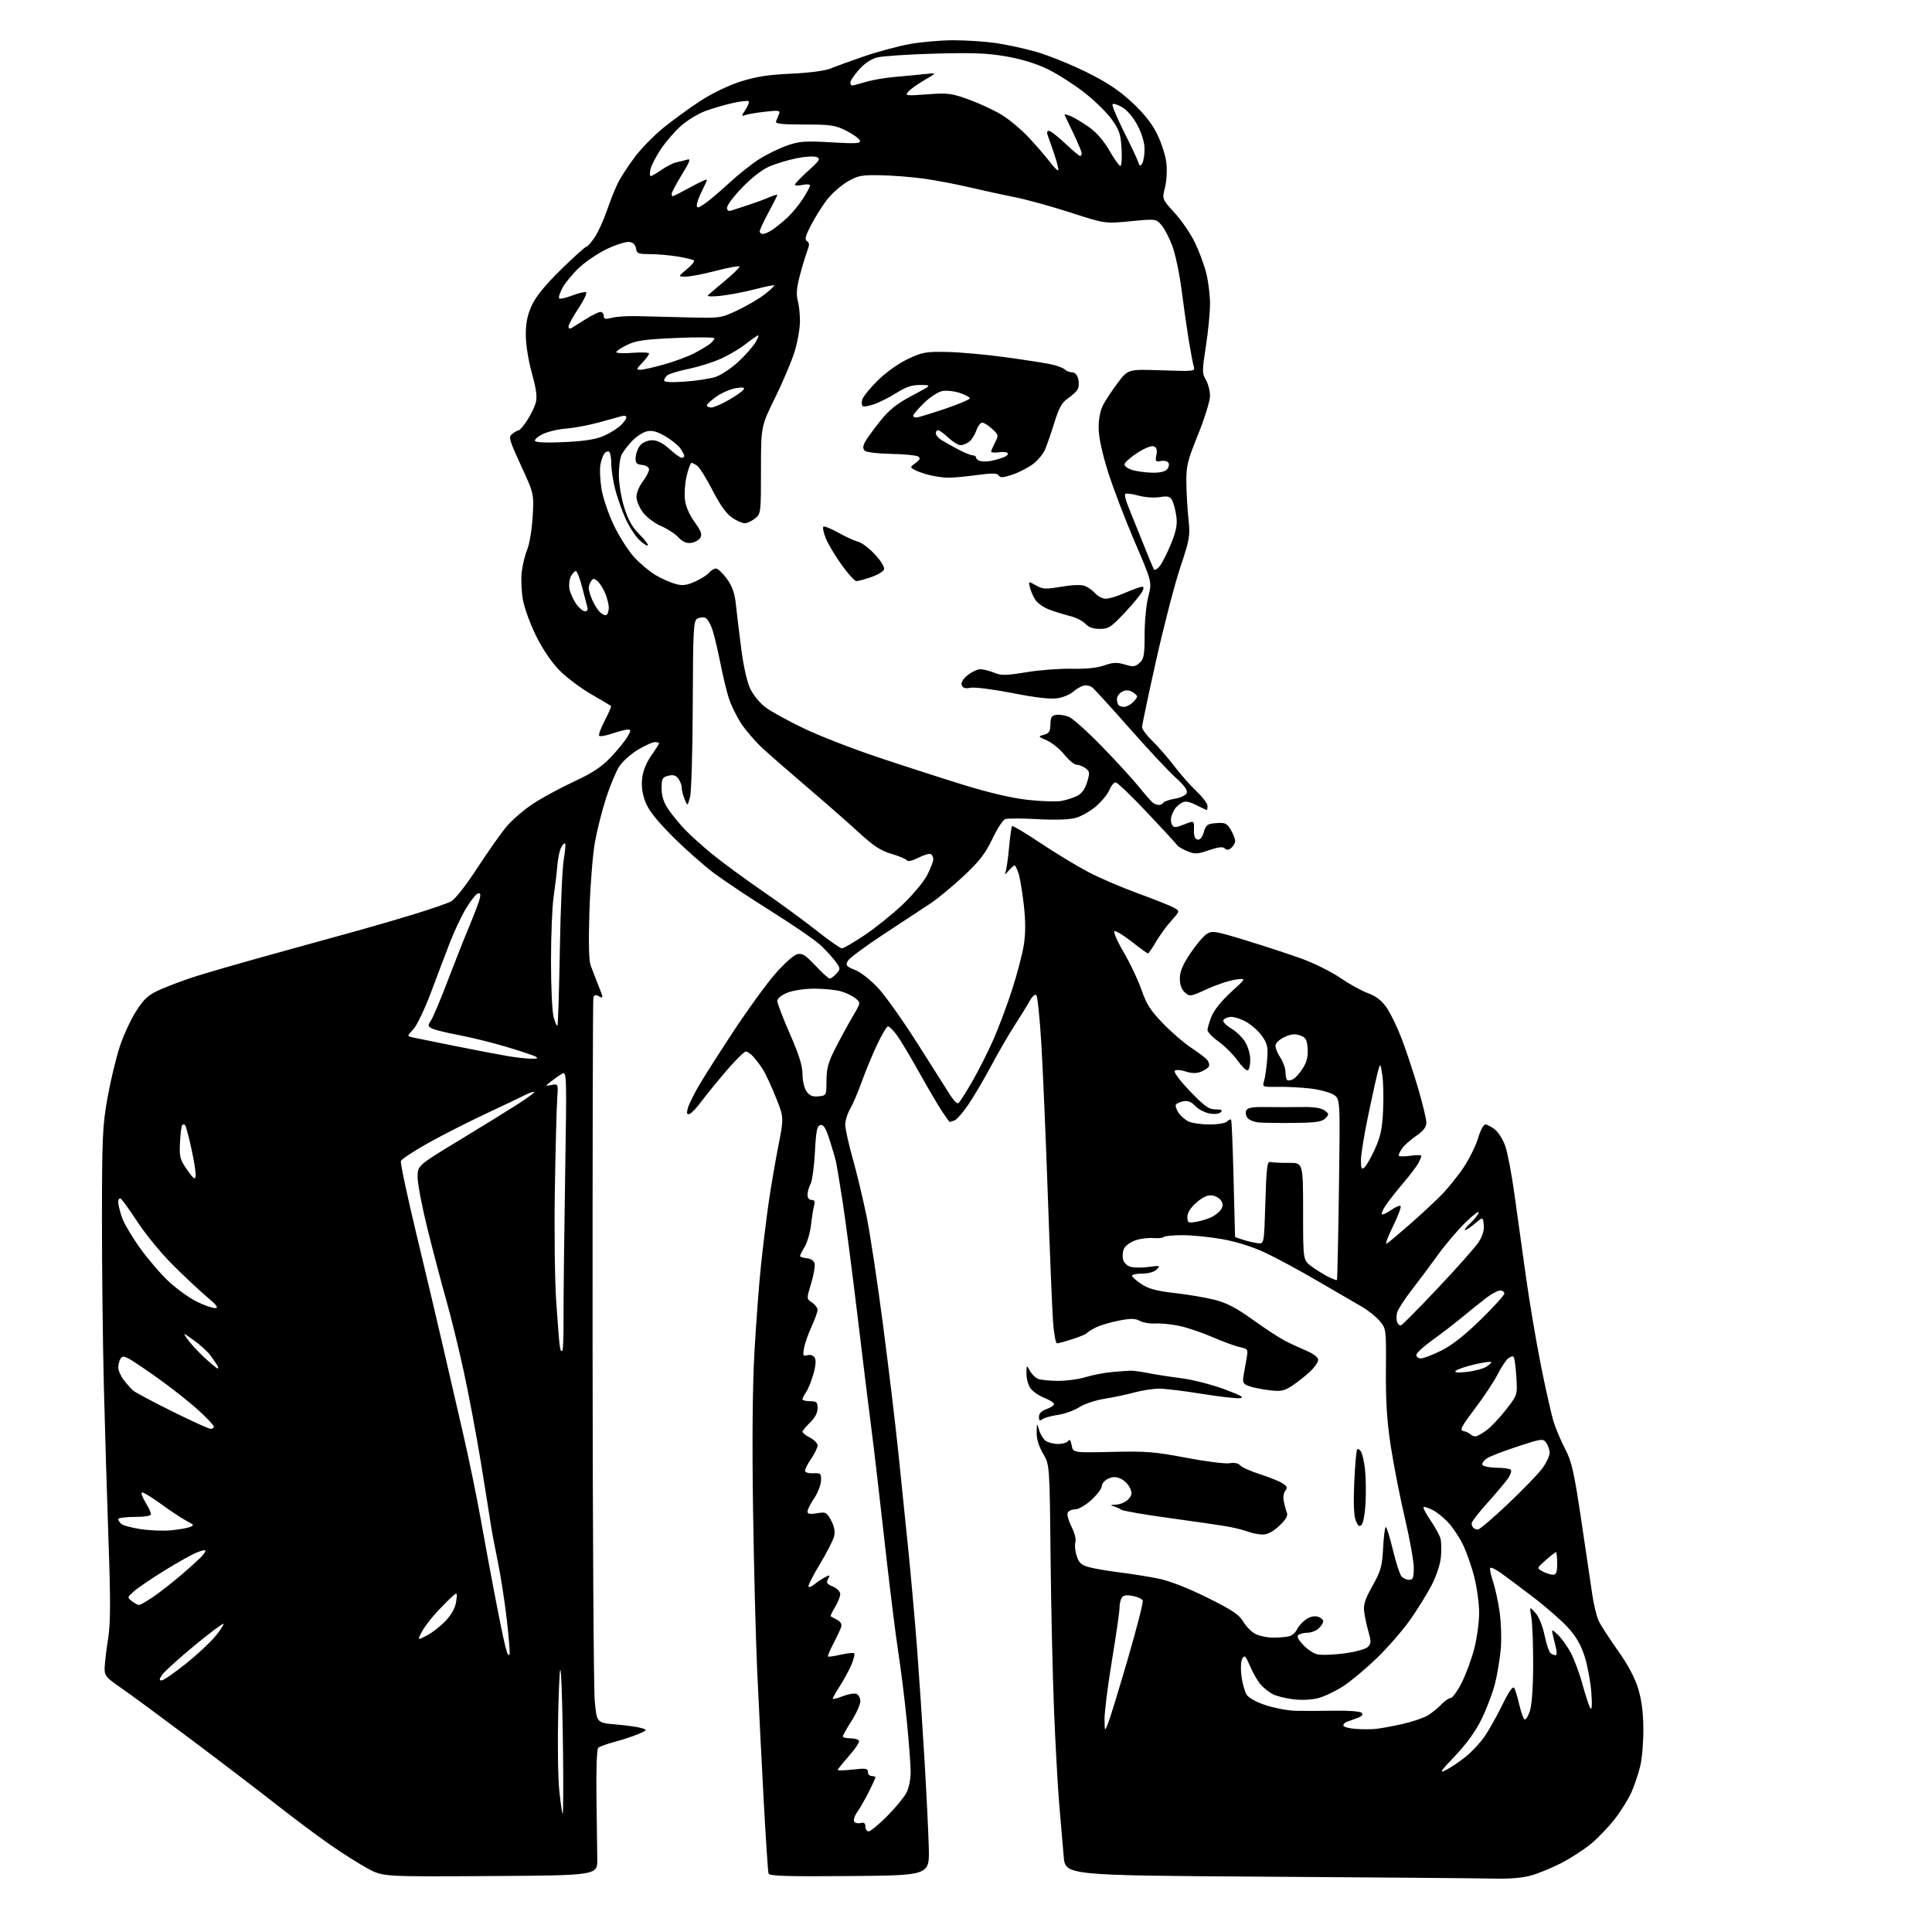 <?xml version="1.0" encoding="UTF-8" standalone="no"?>
<svg 
  version="1.1" 
  xmlns="http://www.w3.org/2000/svg" 
  xmlns:xlink="http://www.w3.org/1999/xlink" 
  xmlns:svg="http://www.w3.org/2000/svg"
  xmlns:rdf="http://www.w3.org/1999/02/22-rdf-syntax-ns#"
  xmlns:cc="http://creativecommons.org/ns#"
  xmlns:dc="http://purl.org/dc/elements/1.1/"
  viewBox="0 0 768 768"
  width="768"
  height="768"
>
<style>svg {background-color: white; }</style>"
<path stroke="none" fill="black" fill-rule="evenodd" d="M593.07,746.76C587.26,746.63 546.73,746.29 503.00,746.01C423.50,745.50 423.50,745.50 422.84,738.00C422.48,733.88 421.69,724.65 421.08,717.50C420.48,710.35 419.53,693.25 418.98,679.50C418.43,665.75 417.81,638.25 417.61,618.38C417.24,582.26 417.24,582.26 414.62,577.79C412.92,574.89 412.03,571.95 412.09,569.41C412.17,565.51 412.17,565.51 413.07,568.50C413.56,570.15 414.73,572.06 415.67,572.75C416.61,573.44 418.84,574.00 420.63,574.00C422.42,574.00 424.24,573.44 424.67,572.75C425.19,571.93 425.64,572.53 426.00,574.50C426.54,577.50 426.54,577.50 442.02,577.15C455.61,576.83 459.21,577.12 471.50,579.48C479.20,580.96 486.93,581.94 488.69,581.66C490.71,581.33 492.29,581.65 493.01,582.51C493.63,583.26 497.14,584.83 500.82,586.01C504.49,587.19 508.54,588.82 509.82,589.64C511.68,590.84 511.90,591.42 510.94,592.57C510.29,593.36 510.00,595.24 510.31,596.75C510.61,598.26 511.17,600.30 511.55,601.27C512.04,602.54 511.19,604.03 508.54,606.52C506.10,608.82 503.89,610.00 501.99,610.00C500.42,610.00 497.86,609.52 496.32,608.93C494.77,608.34 491.35,607.45 488.71,606.95C486.08,606.45 475.55,604.90 465.31,603.51C455.07,602.13 446.20,600.59 445.60,600.10C444.99,599.61 443.60,598.99 442.50,598.72C441.13,598.39 441.47,598.20 443.60,598.12C445.30,598.05 447.50,597.10 448.50,596.00C450.01,594.34 450.12,593.56 449.17,591.48C448.54,590.10 446.90,588.45 445.51,587.82C443.63,586.97 442.37,586.96 440.50,587.82C439.12,588.44 438.00,589.74 438.00,590.71C438.00,591.67 436.14,594.15 433.87,596.23C431.50,598.40 428.73,600.00 427.34,600.00C426.02,600.00 424.69,600.63 424.40,601.40C424.10,602.17 424.81,604.68 425.98,606.96C427.21,609.37 427.84,611.94 427.48,613.07C427.14,614.15 427.37,616.59 428.00,618.50C428.93,621.31 429.86,622.16 433.00,623.00C435.12,623.57 440.60,624.50 445.18,625.07C449.75,625.64 456.65,626.74 460.50,627.52C464.87,628.40 472.13,631.23 479.83,635.04C489.75,639.96 492.55,641.82 494.20,644.61C495.32,646.51 497.51,648.73 499.07,649.54C500.63,650.34 503.84,650.99 506.20,650.99C508.57,650.98 511.42,650.73 512.54,650.42C513.66,650.12 515.01,648.93 515.54,647.77C516.07,646.61 517.62,644.84 519.00,643.84C520.56,642.71 522.35,642.25 523.75,642.63C524.99,642.96 526.00,643.79 526.00,644.46C526.00,645.14 525.18,646.43 524.17,647.35C523.17,648.26 521.25,649.01 519.92,649.02C518.59,649.02 516.95,649.38 516.27,649.81C515.37,650.38 515.83,651.46 517.92,653.75C519.51,655.49 522.06,657.23 523.58,657.61C525.11,657.99 529.93,657.84 534.29,657.26C538.82,656.66 542.87,655.56 543.75,654.68C545.06,653.37 545.10,652.52 544.03,648.82C543.35,646.45 542.57,642.85 542.30,640.84C541.90,637.90 542.56,635.82 545.59,630.40C548.93,624.43 549.43,622.65 549.81,615.32C550.05,610.74 550.53,607.01 550.88,607.01C551.22,607.02 552.49,611.11 553.70,616.10C554.90,621.08 556.42,625.80 557.07,626.58C557.72,627.36 559.09,628.00 560.12,628.00C561.70,628.00 562.00,627.23 562.00,623.25C561.99,620.64 560.41,611.75 558.47,603.50C556.53,595.25 554.01,582.42 552.87,575.00C551.33,564.99 550.83,557.20 550.92,544.85C551.04,528.26 551.03,528.19 548.41,525.08C546.97,523.36 543.70,520.77 541.14,519.31C538.59,517.85 530.65,513.24 523.50,509.06C516.35,504.87 506.90,499.79 502.50,497.76C497.59,495.50 491.07,493.48 485.62,492.54C480.73,491.69 473.72,491.00 470.04,491.00C466.35,491.00 463.01,491.32 462.61,491.72C462.22,492.12 460.34,492.31 458.44,492.14C456.55,491.98 453.42,492.37 451.49,493.00C449.56,493.64 447.50,495.07 446.91,496.17C446.31,497.28 446.10,499.26 446.43,500.58C446.80,502.04 448.02,503.22 449.59,503.61C450.99,503.96 454.24,503.97 456.80,503.61C461.12,503.02 461.34,503.09 459.80,504.62C458.81,505.62 456.53,506.27 454.08,506.27C451.84,506.27 450.00,506.65 450.00,507.12C450.00,507.59 451.69,509.09 453.75,510.45C456.59,512.33 459.78,513.19 466.90,513.99C472.07,514.58 479.21,515.78 482.76,516.67C487.60,517.89 491.41,519.87 498.01,524.61C502.85,528.09 508.54,531.82 510.65,532.91C512.77,534.01 516.64,535.80 519.25,536.91C522.16,538.15 524.00,539.56 524.00,540.56C524.00,541.46 522.54,543.57 520.75,545.24C518.96,546.92 515.81,549.41 513.74,550.78C510.47,552.95 509.29,553.19 504.55,552.64C501.57,552.28 497.92,551.54 496.45,550.98C494.07,550.08 493.85,549.59 494.39,546.48C494.73,544.57 495.27,541.47 495.60,539.60C496.16,536.39 496.01,536.16 492.85,535.50C491.01,535.11 486.11,533.31 481.96,531.51C477.82,529.71 471.85,527.69 468.69,527.04C465.54,526.39 461.28,525.97 459.23,526.11C457.18,526.25 454.43,525.79 453.12,525.08C451.22,524.05 449.52,524.03 444.63,524.99C441.27,525.65 437.17,526.89 435.51,527.74C433.86,528.58 432.27,529.59 432.00,529.97C431.73,530.34 429.17,531.41 426.31,532.33C423.46,533.25 420.69,534.00 420.17,534.00C419.64,534.00 418.93,530.06 418.59,525.25C418.25,520.44 417.31,497.60 416.50,474.50C415.69,451.40 414.53,424.40 413.92,414.50C413.32,404.60 412.43,396.09 411.95,395.59C411.45,395.07 410.34,396.04 409.29,397.93C408.31,399.71 405.61,404.08 403.30,407.65C400.99,411.22 396.80,418.45 393.98,423.73C391.16,429.01 387.10,435.90 384.97,439.04C382.84,442.18 380.36,445.03 379.47,445.37C378.57,445.72 377.71,446.00 377.55,446.00C377.39,446.00 376.00,444.09 374.45,441.75C372.90,439.41 368.75,432.32 365.22,426.00C361.69,419.68 357.70,413.04 356.35,411.25C355.00,409.46 353.49,408.00 352.99,408.00C352.50,408.00 350.55,411.26 348.67,415.25C346.78,419.24 344.04,425.88 342.56,430.00C341.09,434.12 339.01,438.99 337.94,440.81C336.87,442.63 336.00,445.43 336.00,447.05C336.00,448.66 337.33,454.72 338.96,460.51C340.58,466.30 343.05,476.54 344.43,483.27C345.82,490.00 348.77,509.45 350.99,526.50C353.22,543.55 355.95,566.27 357.06,577.00C358.18,587.73 359.98,605.27 361.06,616.00C362.14,626.73 363.68,644.05 364.49,654.50C365.29,664.95 366.62,684.75 367.44,698.50C368.26,712.25 369.06,728.45 369.21,734.50C369.50,745.50 369.50,745.50 337.72,745.76C312.82,745.97 305.85,745.75 305.51,744.76C305.27,744.07 304.38,730.67 303.54,715.00C302.70,699.33 301.55,676.38 300.99,664.00C300.42,651.62 299.69,622.83 299.35,600.00C298.95,573.01 299.14,551.16 299.90,537.50C300.55,525.95 301.72,510.43 302.50,503.00C303.29,495.57 304.63,484.55 305.49,478.50C306.35,472.45 308.09,462.26 309.34,455.86C311.63,444.22 311.63,444.22 308.42,436.23C306.65,431.83 304.40,426.94 303.41,425.37C302.43,423.79 300.74,421.49 299.64,420.25C298.55,419.01 297.12,418.00 296.47,418.00C295.83,418.00 292.31,421.49 288.66,425.75C285.01,430.01 280.56,435.49 278.76,437.92C276.97,440.35 274.87,442.55 274.11,442.80C273.06,443.15 272.88,442.62 273.37,440.67C273.73,439.24 275.67,435.24 277.68,431.79C279.69,428.33 285.93,418.52 291.54,410.00C297.15,401.48 304.59,391.22 308.07,387.22C311.56,383.21 315.51,379.66 316.86,379.32C318.88,378.81 320.14,379.59 324.14,383.85C326.80,386.68 329.36,389.00 329.83,389.00C330.30,389.00 331.48,388.12 332.45,387.05C334.14,385.19 334.13,384.99 332.19,382.30C331.08,380.76 328.44,377.86 326.33,375.86C324.23,373.86 315.53,367.86 307.01,362.52C298.49,357.18 288.14,350.30 284.01,347.23C279.88,344.16 272.42,337.56 267.42,332.56C260.96,326.09 257.83,322.11 256.54,318.75C255.32,315.55 254.91,312.53 255.26,309.39C255.59,306.46 256.92,303.15 258.89,300.35C260.60,297.93 262.00,295.73 262.00,295.47C262.00,295.21 261.23,295.00 260.30,295.00C259.36,295.00 256.32,296.38 253.54,298.06C250.76,299.75 247.45,302.70 246.19,304.63C244.93,306.55 242.59,312.13 240.99,317.03C239.39,321.93 237.37,329.89 236.50,334.72C235.63,339.55 234.65,351.87 234.31,362.10C233.92,373.99 234.08,381.76 234.74,383.60C235.31,385.20 236.73,388.88 237.89,391.78C239.90,396.81 239.91,397.02 238.11,396.06C236.62,395.26 236.14,395.41 235.86,396.77C235.66,397.72 235.53,459.02 235.56,533.00C235.59,606.98 235.98,671.40 236.42,676.18C237.22,684.85 237.22,684.85 244.86,685.50C249.06,685.86 253.62,686.50 255.00,686.93C257.45,687.70 257.42,687.75 253.62,689.36C251.49,690.26 247.26,691.65 244.23,692.44C241.20,693.24 238.29,694.31 237.78,694.82C237.24,695.36 236.95,703.66 237.10,714.13C237.24,724.23 237.39,735.42 237.43,739.00C237.50,745.50 237.50,745.50 194.91,745.76C152.32,746.02 152.32,746.02 146.41,742.89C143.16,741.16 136.39,736.90 131.37,733.41C126.34,729.92 116.67,722.69 109.87,717.35C103.07,712.01 87.83,700.38 76.00,691.50C64.17,682.63 51.58,673.35 48.00,670.88C42.05,666.78 41.51,666.11 41.60,662.95C41.65,661.05 42.26,655.90 42.96,651.50C43.95,645.20 43.99,636.90 43.13,612.50C42.53,595.45 41.69,567.55 41.27,550.50C40.85,533.45 40.51,503.52 40.53,484.00C40.56,451.94 40.77,447.32 42.75,436.31C43.95,429.61 46.15,420.45 47.63,415.96C49.12,411.47 52.07,405.11 54.19,401.83C57.41,396.85 58.97,395.46 63.72,393.36C66.84,391.98 72.79,389.74 76.95,388.38C81.10,387.02 95.07,382.98 108.00,379.40C120.93,375.82 136.45,371.52 142.50,369.86C148.55,368.19 158.68,365.24 165.00,363.29C171.32,361.35 177.73,359.13 179.23,358.37C180.86,357.53 185.02,352.27 189.60,345.24C193.81,338.78 199.10,331.28 201.36,328.57C203.63,325.87 208.48,321.71 212.15,319.33C215.82,316.96 223.12,313.02 228.36,310.59C235.43,307.31 239.13,304.87 242.71,301.10C245.37,298.32 248.35,294.68 249.33,293.02C250.86,290.43 250.90,290.00 249.59,290.00C248.75,290.00 245.99,290.71 243.44,291.57C240.89,292.44 238.53,292.86 238.18,292.51C237.83,292.17 238.84,289.42 240.41,286.41C241.99,283.40 243.10,280.80 242.89,280.62C242.67,280.44 239.12,278.34 235.00,275.96C230.88,273.57 225.24,269.35 222.48,266.56C219.38,263.45 215.82,258.23 213.21,253.00C210.87,248.32 208.47,241.80 207.88,238.50C207.28,235.20 207.06,230.20 207.39,227.39C207.72,224.58 208.70,220.56 209.58,218.45C210.46,216.35 211.43,210.50 211.73,205.46C212.28,196.30 212.28,196.30 207.10,185.04C202.25,174.45 202.04,173.69 203.72,172.42C204.70,171.67 205.83,171.05 206.24,171.03C206.64,171.01 208.11,169.28 209.51,167.17C210.90,165.06 212.45,161.93 212.94,160.21C213.61,157.86 213.24,154.92 211.42,148.30C210.00,143.14 209.00,136.83 209.01,133.01C209.02,128.23 209.67,125.11 211.44,121.29C213.08,117.78 216.88,113.15 223.12,107.04C228.21,102.07 232.73,98.00 233.17,98.00C233.61,98.00 235.09,96.30 236.47,94.23C237.84,92.15 240.04,87.31 241.34,83.46C242.65,79.61 244.64,74.66 245.77,72.46C246.89,70.25 249.88,65.70 252.41,62.34C254.93,58.98 260.08,53.73 263.85,50.69C267.62,47.64 274.20,42.87 278.47,40.08C283.05,37.10 289.58,33.95 294.37,32.42C300.48,30.47 305.47,29.70 314.50,29.29C321.51,28.97 327.96,28.14 330.00,27.29C331.93,26.49 338.00,24.29 343.50,22.39C349.00,20.50 357.27,18.29 361.88,17.47C366.49,16.66 374.22,16.00 379.06,16.00C383.90,16.00 391.32,16.48 395.57,17.07C399.81,17.66 407.15,19.25 411.89,20.60C416.62,21.95 425.53,25.54 431.67,28.57C439.95,32.65 444.67,35.77 449.89,40.60C454.78,45.13 457.87,49.03 459.99,53.32C461.67,56.73 463.31,61.85 463.65,64.70C463.99,67.59 463.75,71.95 463.10,74.52C461.93,79.15 461.93,79.15 466.92,84.60C469.66,87.60 473.26,92.85 474.93,96.28C476.59,99.70 478.64,105.18 479.48,108.46C480.32,111.74 481.00,117.28 481.00,120.77C481.00,124.27 480.26,131.88 479.36,137.68C477.83,147.48 477.83,148.44 479.36,151.03C480.26,152.56 481.00,155.42 481.00,157.40C481.00,159.37 478.86,166.28 476.25,172.74C471.97,183.33 471.51,185.25 471.60,192.00C471.65,196.12 472.04,202.65 472.45,206.50C473.14,213.03 472.93,214.31 469.19,225.50C466.98,232.10 462.66,248.75 459.58,262.50C456.50,276.25 453.99,288.20 453.99,289.05C454.00,289.90 455.84,292.37 458.10,294.55C460.35,296.72 464.25,301.20 466.76,304.50C469.27,307.80 473.28,312.34 475.66,314.59C478.05,316.84 480.00,319.43 480.00,320.34C480.00,321.25 479.87,322.00 479.71,322.00C479.55,322.00 477.69,321.12 475.57,320.04C472.93,318.69 471.20,318.36 470.03,318.98C469.10,319.48 467.87,320.48 467.29,321.20C466.72,321.91 465.97,323.40 465.65,324.50C465.32,325.60 465.44,327.13 465.92,327.90C466.67,329.09 467.40,329.06 470.76,327.71C474.72,326.13 474.72,326.13 474.61,329.78C474.53,332.32 474.97,333.53 476.03,333.75C477.03,333.95 477.91,332.92 478.53,330.78C479.39,327.86 479.94,327.47 483.51,327.20C487.03,326.94 487.73,327.27 489.26,329.86C490.22,331.48 491.00,333.47 491.00,334.28C491.00,335.09 490.31,336.33 489.46,337.04C488.37,337.94 487.60,338.00 486.85,337.25C486.09,336.49 484.26,336.71 480.57,337.98C475.92,339.57 474.99,339.61 471.96,338.34C470.09,337.56 468.33,336.53 468.03,336.06C467.74,335.58 462.37,329.75 456.10,323.10C449.82,316.44 444.14,311.00 443.47,311.00C442.79,311.00 441.68,312.37 440.98,314.04C440.29,315.71 437.90,318.64 435.67,320.55C433.43,322.47 429.78,324.53 427.55,325.14C425.00,325.84 419.37,326.02 412.33,325.62C406.19,325.28 400.43,325.28 399.54,325.62C398.64,325.97 396.36,329.52 394.46,333.51C391.75,339.23 389.34,342.35 383.16,348.14C378.85,352.19 372.88,357.12 369.91,359.11C366.93,361.09 358.55,366.61 351.28,371.37C344.01,376.12 337.58,380.91 337.00,382.00C336.06,383.76 336.41,384.18 339.96,385.60C342.26,386.52 346.22,389.65 349.24,392.94C352.13,396.10 359.18,406.06 364.90,415.09C370.62,424.11 376.38,433.20 377.69,435.29C379.00,437.37 380.47,438.83 380.95,438.53C381.44,438.23 383.89,434.41 386.41,430.04C388.93,425.68 392.74,418.14 394.87,413.30C397.00,408.46 400.35,399.51 402.33,393.40C404.30,387.30 406.39,379.33 406.97,375.69C407.71,371.08 407.71,366.25 406.99,359.78C406.42,354.68 405.48,349.04 404.90,347.25C404.32,345.46 403.61,344.00 403.33,344.00C403.05,344.00 401.93,345.01 400.83,346.25C399.74,347.49 399.18,347.87 399.58,347.10C399.98,346.32 400.65,341.90 401.08,337.26C401.50,332.62 402.05,328.61 402.31,328.36C402.56,328.11 407.66,331.16 413.63,335.14C419.61,339.12 428.10,344.28 432.50,346.59C436.90,348.91 445.65,352.68 451.93,354.97C458.22,357.26 464.66,359.81 466.25,360.63C469.13,362.12 469.13,362.12 465.68,365.93C463.78,368.03 461.01,371.83 459.52,374.38C458.03,376.92 456.59,379.00 456.32,379.00C456.05,379.00 453.19,376.93 449.97,374.40C446.75,371.87 443.63,369.96 443.05,370.15C442.46,370.35 444.08,374.10 446.67,378.50C449.25,382.90 452.44,389.65 453.77,393.50C455.71,399.15 457.36,401.72 462.34,406.86C465.73,410.36 470.77,414.71 473.54,416.51C476.32,418.32 479.17,420.50 479.88,421.35C480.59,422.21 480.86,423.41 480.49,424.02C480.11,424.63 478.66,425.56 477.26,426.09C475.54,426.74 473.59,426.69 471.26,425.92C469.33,425.28 467.44,425.16 466.95,425.65C466.47,426.13 469.13,429.69 473.04,433.76C478.83,439.80 480.52,441.00 483.19,441.00C485.57,441.00 486.11,441.29 485.27,442.13C484.60,442.80 482.78,442.99 480.73,442.61C478.86,442.26 476.33,440.92 475.12,439.63C473.59,438.00 472.17,437.44 470.45,437.77C469.09,438.03 467.73,438.62 467.44,439.09C467.15,439.56 467.62,441.01 468.47,442.32C469.33,443.62 471.17,445.21 472.56,445.85C473.95,446.48 477.68,447.00 480.85,447.00C484.01,447.00 487.13,446.47 487.78,445.82C488.43,445.17 489.15,444.83 489.38,445.07C489.61,445.30 490.05,455.85 490.36,468.50C490.67,481.15 490.94,491.58 490.96,491.67C490.98,491.77 492.46,492.30 494.25,492.87C496.04,493.43 498.62,494.02 500.00,494.19C502.50,494.50 502.50,494.50 503.00,478.00C503.43,463.97 503.72,461.56 505.00,461.91C505.82,462.13 509.09,462.29 512.25,462.26C518.00,462.19 518.00,462.19 518.00,481.55C518.00,500.90 518.00,500.90 521.25,503.33C523.04,504.67 526.00,506.53 527.84,507.46C529.68,508.39 531.31,509.00 531.46,508.82C531.62,508.65 531.97,492.39 532.25,472.69C532.75,436.88 532.75,436.88 530.18,435.20C528.76,434.27 524.66,433.16 521.05,432.72C517.45,432.29 511.63,431.98 508.11,432.04C501.87,432.14 501.75,432.09 502.46,429.82C502.87,428.55 503.42,424.80 503.69,421.50C504.11,416.36 503.84,415.00 501.81,412.02C500.51,410.10 497.65,407.51 495.47,406.26C493.29,405.01 490.41,404.10 489.08,404.24C487.74,404.38 486.49,405.01 486.28,405.63C486.08,406.25 487.51,407.69 489.45,408.84C491.39,409.98 493.88,412.40 494.99,414.21C496.09,416.02 496.99,419.16 497.00,421.19C497.00,423.22 496.58,425.14 496.07,425.46C495.56,425.77 493.72,424.04 491.97,421.61C490.23,419.18 486.82,415.77 484.40,414.04C481.98,412.30 480.00,410.24 480.00,409.46C480.00,408.68 480.73,406.22 481.62,403.99C482.59,401.57 485.69,397.71 489.37,394.37C495.50,388.80 495.50,388.80 491.00,389.44C488.52,389.80 483.46,391.49 479.74,393.20C473.20,396.20 472.93,396.24 470.99,394.50C469.68,393.31 469.00,391.42 469.00,388.96C469.00,386.25 470.13,383.53 473.12,379.06C475.39,375.67 478.31,372.19 479.62,371.33C481.85,369.87 482.87,370.03 495.30,373.83C502.62,376.06 512.59,379.34 517.46,381.10C522.33,382.86 529.21,386.28 532.74,388.70C536.27,391.12 541.24,393.87 543.79,394.81C547.02,396.01 549.26,397.74 551.18,400.52C552.70,402.71 555.33,408.10 557.03,412.50C558.74,416.90 561.68,425.72 563.57,432.09C565.45,438.46 567.00,444.82 567.00,446.20C567.00,448.03 565.87,449.51 562.93,451.55C560.68,453.11 558.21,455.29 557.43,456.41C556.64,457.53 556.00,458.82 556.00,459.28C556.00,459.75 558.02,459.82 560.50,459.45C562.98,459.08 565.00,459.08 565.00,459.45C565.00,459.83 564.48,461.11 563.85,462.32C563.22,463.52 560.61,466.98 558.04,470.00C555.47,473.02 552.34,476.99 551.08,478.81C549.81,480.63 549.03,482.36 549.33,482.67C549.64,482.97 551.29,482.22 553.00,481.00C554.71,479.78 556.41,479.07 556.76,479.43C557.11,479.78 555.72,483.46 553.67,487.61C551.62,491.76 550.52,494.81 551.22,494.39C551.92,493.96 555.87,490.67 559.99,487.06C564.12,483.45 569.75,478.25 572.51,475.50C575.27,472.75 579.44,467.63 581.77,464.12C584.11,460.61 586.72,455.33 587.58,452.37C588.44,449.42 589.72,447.00 590.44,447.00C591.15,447.00 592.87,447.90 594.27,449.00C595.67,450.10 597.53,453.12 598.42,455.72C599.31,458.32 600.91,466.76 601.98,474.47C603.05,482.19 605.08,496.80 606.50,506.95C607.91,517.10 610.65,533.30 612.57,542.95C614.50,552.60 616.80,562.75 617.69,565.50C618.58,568.25 620.63,573.05 622.26,576.17C624.77,580.97 625.73,585.24 628.56,604.17C630.40,616.45 632.37,629.76 632.94,633.75C633.51,637.74 634.65,642.46 635.48,644.25C636.30,646.04 639.69,651.29 643.00,655.93C646.86,661.32 649.78,666.73 651.10,670.93C652.53,675.49 653.19,680.41 653.26,687.00C653.31,692.23 652.76,698.98 652.03,702.00C651.31,705.02 649.72,709.75 648.50,712.50C647.27,715.25 644.27,720.06 641.82,723.19C639.37,726.32 635.16,730.70 632.46,732.93C629.76,735.16 624.61,738.52 621.03,740.40C617.44,742.27 612.06,744.53 609.07,745.40C605.28,746.52 600.43,746.93 593.07,746.76zM345.31,728.00C346.03,728.00 349.29,725.31 352.56,722.03C355.83,718.74 359.29,714.59 360.25,712.79C361.26,710.91 362.00,707.38 362.00,704.44C362.00,701.64 361.30,692.41 360.46,683.93C359.61,675.44 358.04,662.88 356.97,656.00C355.91,649.12 353.48,629.46 351.58,612.30C349.67,595.14 347.39,575.56 346.50,568.80C345.61,562.03 343.13,541.87 340.99,524.00C338.85,506.12 336.15,485.42 335.00,478.00C333.85,470.57 332.66,463.38 332.37,462.00C332.07,460.62 330.92,456.66 329.81,453.20C328.30,448.47 327.39,446.97 326.15,447.21C324.79,447.47 324.40,449.33 323.94,458.01C323.64,463.78 322.85,469.48 322.19,470.68C321.54,471.89 321.00,473.80 321.00,474.93C321.00,476.17 321.65,477.00 322.62,477.00C323.81,477.00 324.07,477.59 323.62,479.25C323.28,480.49 322.72,483.98 322.38,487.00C322.03,490.02 320.90,493.90 319.87,495.62C318.84,497.33 318.00,498.99 318.00,499.30C318.00,499.61 319.23,500.01 320.74,500.18C322.50,500.39 323.61,501.19 323.85,502.42C324.05,503.48 323.40,507.04 322.40,510.33C320.59,516.31 320.59,516.31 322.79,517.78C324.01,518.58 325.00,519.89 325.00,520.68C325.00,521.48 323.93,524.46 322.62,527.31C321.30,530.17 319.95,534.01 319.62,535.87C319.07,538.87 319.22,539.18 321.00,538.71C322.22,538.39 323.35,538.81 323.89,539.78C324.46,540.78 324.23,543.23 323.28,546.42C322.46,549.20 321.16,552.37 320.39,553.46C319.63,554.55 319.00,555.79 319.00,556.22C319.00,556.65 320.35,557.00 322.00,557.00C324.62,557.00 325.00,557.35 325.00,559.81C325.00,561.63 323.94,563.64 322.00,565.50C320.35,567.08 319.00,568.73 319.00,569.16C319.00,569.59 320.35,570.65 322.00,571.50C323.65,572.35 325.00,573.74 325.00,574.58C325.00,575.42 323.88,577.76 322.50,579.79C321.12,581.81 320.00,583.99 320.00,584.63C320.00,585.31 321.36,585.73 323.25,585.65C326.28,585.51 326.49,585.71 326.37,588.63C326.29,590.36 325.05,593.50 323.62,595.62C322.18,597.73 321.00,600.07 321.00,600.82C321.00,601.83 321.95,602.02 324.75,601.54C328.26,600.95 328.62,601.13 330.37,604.39C331.64,606.75 332.03,608.79 331.58,610.69C331.21,612.23 328.64,617.25 325.87,621.83C323.09,626.41 321.09,630.42 321.41,630.74C321.73,631.06 322.78,630.63 323.74,629.79C324.71,628.95 326.56,627.71 327.85,627.04C329.98,625.94 330.10,625.99 329.18,627.64C328.34,629.14 328.67,629.66 331.08,630.68C332.77,631.39 334.00,632.66 334.00,633.70C333.99,634.69 333.07,637.01 331.94,638.86C330.81,640.71 330.03,642.34 330.20,642.48C330.36,642.62 331.50,643.25 332.71,643.88C334.17,644.64 334.73,645.62 334.37,646.77C334.06,647.72 332.68,650.67 331.30,653.32C329.93,655.97 328.96,658.29 329.15,658.49C329.35,658.68 331.64,658.35 334.25,657.75C336.86,657.15 339.25,656.92 339.56,657.22C339.87,657.53 339.39,659.51 338.51,661.63C337.63,663.74 335.58,667.55 333.95,670.08C332.33,672.61 331.00,674.94 331.00,675.26C331.00,675.58 332.77,675.14 334.94,674.29C337.11,673.44 339.59,673.01 340.44,673.34C341.30,673.67 342.00,674.98 342.00,676.26C342.00,677.55 340.44,681.05 338.53,684.05C336.61,687.05 335.04,689.84 335.03,690.25C335.01,690.66 336.32,691.00 337.94,691.00C339.56,691.00 341.14,691.42 341.46,691.94C341.78,692.46 340.01,695.17 337.52,697.97C335.04,700.78 333.00,703.30 333.00,703.58C333.00,703.87 335.70,703.79 339.00,703.42C344.16,702.84 345.00,702.97 345.00,704.37C345.00,705.27 345.68,706.00 346.50,706.00C347.32,706.00 348.00,706.24 348.00,706.53C348.00,706.83 346.82,709.41 345.37,712.28C343.93,715.15 341.87,718.73 340.81,720.24C339.74,721.75 339.18,723.48 339.55,724.08C339.92,724.68 341.07,724.95 342.11,724.68C343.48,724.32 344.00,724.72 344.00,726.09C344.00,727.14 344.59,728.00 345.31,728.00zM223.68,721.00C223.91,721.00 223.97,710.09 223.82,696.75C223.67,683.41 223.31,669.35 223.00,665.50C222.64,660.89 222.27,666.03 221.91,680.50C221.61,692.60 221.79,706.66 222.32,711.75C222.85,716.84 223.46,721.00 223.68,721.00zM575.00,703.50C576.92,702.51 580.45,700.11 582.83,698.17C585.21,696.22 588.51,692.67 590.15,690.28C591.80,687.89 594.96,682.26 597.17,677.77C599.99,672.07 601.43,670.05 601.97,671.06C602.40,671.85 603.30,674.86 603.97,677.75C604.65,680.64 605.57,683.23 606.02,683.51C606.47,683.79 607.41,682.33 608.12,680.26C608.91,677.92 609.42,671.01 609.45,662.00C609.48,654.02 609.16,645.48 608.75,643.00C608.00,638.50 608.00,638.50 610.33,641.11C611.72,642.67 613.21,646.32 614.00,650.11C614.74,653.63 615.82,656.83 616.42,657.23C617.01,657.64 617.89,657.98 618.36,657.98C618.83,657.99 618.94,656.88 618.61,655.50C618.27,654.12 617.71,651.76 617.36,650.25C616.72,647.50 616.72,647.50 619.23,649.80C620.61,651.07 622.90,654.23 624.31,656.83C625.73,659.43 627.86,665.15 629.05,669.53C630.25,673.91 631.65,678.17 632.18,679.00C632.80,679.99 632.95,677.92 632.59,672.95C632.30,668.80 631.14,662.43 630.02,658.80C628.56,654.07 626.69,650.76 623.43,647.13C620.92,644.35 614.58,638.79 609.32,634.78C604.07,630.78 598.24,626.42 596.36,625.10C594.49,623.78 592.71,622.95 592.41,623.26C592.11,623.56 592.58,625.93 593.45,628.51C594.33,631.10 595.54,636.66 596.13,640.86C596.72,645.06 596.93,651.65 596.58,655.50C596.24,659.35 595.23,665.42 594.36,669.00C593.48,672.58 591.13,678.88 589.13,683.00C586.70,688.04 583.21,692.93 578.50,697.90C572.36,704.39 571.93,705.07 575.00,703.50zM440.67,684.50C441.51,682.30 445.01,670.83 448.45,659.00C451.89,647.17 454.51,636.95 454.26,636.28C454.01,635.60 452.23,634.76 450.29,634.40C447.81,633.93 446.52,634.14 445.91,635.12C445.42,635.88 445.02,637.73 445.02,639.23C445.01,640.73 443.65,650.15 442.00,660.16C440.35,670.18 439.03,680.65 439.07,683.44C439.14,688.50 439.14,688.50 440.67,684.50zM547.00,687.26C548.92,687.05 553.65,686.18 557.50,685.32C561.35,684.45 565.86,682.93 567.52,681.94C569.18,680.94 571.62,678.97 572.94,677.56C574.27,676.15 575.94,675.00 576.66,675.00C577.38,675.00 579.36,672.25 581.05,668.89C582.75,665.53 585.01,659.39 586.07,655.23C587.13,651.08 587.99,644.71 587.98,641.09C587.98,637.47 587.10,631.04 586.03,626.81C584.96,622.58 582.90,616.73 581.44,613.81C579.98,610.89 577.37,607.00 575.64,605.16C573.92,603.33 571.28,601.19 569.80,600.41C568.31,599.64 566.62,599.00 566.03,599.00C565.45,599.00 566.56,601.31 568.50,604.13C570.44,606.96 572.30,610.36 572.64,611.69C572.97,613.02 573.03,616.34 572.77,619.07C572.49,621.94 570.92,626.65 569.03,630.26C567.24,633.69 563.39,639.88 560.48,644.00C557.57,648.12 551.66,654.92 547.35,659.09C543.03,663.27 537.02,668.30 534.00,670.27C530.98,672.24 526.50,674.38 524.06,675.02C521.38,675.72 517.40,675.91 514.06,675.49C511.00,675.11 507.38,674.21 506.00,673.49C504.63,672.78 502.52,671.13 501.32,669.85C500.12,668.56 498.17,665.25 497.00,662.50C495.16,658.20 494.72,657.75 493.84,659.31C493.26,660.37 493.12,663.30 493.51,666.31C493.88,669.17 494.81,672.47 495.56,673.66C496.37,674.94 499.46,676.64 503.21,677.87C506.67,679.00 511.98,679.99 515.00,680.07C518.02,680.15 524.95,680.13 530.38,680.03C536.10,679.93 540.69,680.29 541.29,680.89C542.00,681.60 541.42,682.26 539.41,682.99C537.81,683.58 535.94,684.26 535.25,684.50C534.56,684.74 534.00,685.38 534.00,685.91C534.00,686.45 536.14,687.06 538.75,687.26C541.36,687.46 545.08,687.46 547.00,687.26zM64.20,668.00C64.96,668.00 69.26,665.05 73.76,661.45C78.26,657.85 83.60,652.89 85.61,650.43C87.63,647.96 89.08,645.74 88.82,645.49C88.57,645.24 83.44,649.08 77.43,654.03C71.42,658.99 65.67,664.16 64.67,665.52C63.28,667.40 63.17,668.00 64.20,668.00zM202.53,657.80C202.80,657.54 202.32,651.28 201.47,643.91C200.62,636.53 198.98,626.00 197.83,620.50C196.68,615.00 195.42,608.25 195.02,605.50C194.62,602.75 192.85,591.73 191.10,581.00C189.34,570.27 186.29,554.08 184.31,545.00C182.34,535.92 179.21,523.19 177.36,516.69C175.52,510.20 172.20,497.63 170.00,488.77C167.80,479.90 166.00,470.55 166.00,467.99C166.00,463.33 166.00,463.33 182.25,453.47C191.19,448.05 201.88,441.45 206.00,438.81C210.12,436.16 212.97,434.00 212.33,434.00C211.69,434.00 209.89,434.66 208.33,435.47C206.77,436.28 199.83,439.59 192.90,442.83C185.97,446.07 175.70,451.30 170.08,454.45C164.46,457.61 159.64,460.78 159.36,461.50C159.08,462.22 161.87,475.34 165.55,490.66C169.24,505.97 173.95,525.92 176.04,535.00C178.12,544.08 181.70,559.60 184.00,569.50C186.29,579.40 189.45,594.70 191.03,603.50C192.60,612.30 195.01,625.35 196.38,632.50C197.75,639.65 199.36,647.75 199.96,650.50C200.56,653.25 201.28,656.13 201.55,656.89C201.82,657.66 202.26,658.07 202.53,657.80zM169.70,650.13C171.79,649.05 175.13,646.44 177.12,644.33C179.50,641.82 180.95,639.18 181.32,636.67C181.84,633.22 181.74,632.97 180.27,634.17C179.38,634.90 176.59,637.68 174.07,640.35C171.56,643.01 168.69,646.74 167.70,648.64C165.91,652.09 165.91,652.09 169.70,650.13zM55.26,638.00C55.74,638.00 58.25,636.58 60.82,634.84C63.39,633.10 68.42,629.17 72.00,626.10C75.58,623.04 79.29,619.67 80.26,618.61C81.22,617.55 81.83,616.50 81.61,616.28C81.40,616.06 79.69,616.52 77.83,617.30C75.97,618.08 70.27,621.29 65.17,624.45C60.07,627.60 54.68,631.27 53.20,632.60C50.56,634.95 50.55,635.04 52.44,636.50C53.51,637.33 54.78,638.00 55.26,638.00zM617.25,625.96C618.66,625.99 619.00,625.13 619.00,621.50C619.00,619.02 618.79,617.00 618.53,617.00C618.28,617.00 616.44,618.43 614.46,620.17C610.84,623.35 610.84,623.35 613.17,624.64C614.45,625.35 616.29,625.95 617.25,625.96zM67.91,608.33C70.89,608.04 74.25,607.47 75.39,607.05C77.30,606.34 77.21,606.16 74.18,604.59C72.38,603.66 67.76,600.61 63.93,597.81C60.09,595.01 56.68,592.98 56.36,593.31C56.04,593.63 56.72,595.43 57.89,597.32C59.05,599.20 60.00,601.25 60.00,601.87C60.00,602.59 57.67,603.00 53.50,603.00C49.92,603.00 47.00,603.39 47.00,603.88C47.00,604.36 47.58,605.24 48.30,605.83C49.01,606.43 52.50,607.34 56.05,607.87C59.60,608.40 64.94,608.61 67.91,608.33zM587.52,608.00C588.17,608.00 593.57,603.39 599.52,597.75C605.47,592.11 611.62,585.74 613.17,583.60C614.73,581.45 616.00,578.73 616.00,577.54C616.00,576.35 615.40,574.56 614.66,573.55C613.37,571.79 612.91,571.84 603.41,574.95C597.96,576.73 592.46,578.84 591.19,579.65C589.92,580.46 589.04,581.63 589.25,582.24C589.45,582.85 591.92,583.39 594.73,583.43C597.54,583.47 600.16,583.83 600.55,584.22C600.95,584.61 600.53,586.06 599.63,587.44C598.73,588.82 595.07,593.19 591.50,597.16C587.92,601.12 585.00,604.88 585.00,605.52C585.00,606.15 585.30,606.97 585.67,607.33C586.03,607.70 586.87,608.00 587.52,608.00zM541.28,606.12C540.34,607.06 539.82,606.69 538.93,604.41C538.17,602.48 537.97,597.32 538.34,589.14C538.64,582.34 539.16,576.50 539.50,576.17C539.83,575.83 540.52,576.22 541.01,577.02C541.51,577.82 542.21,580.82 542.57,583.69C542.92,586.55 543.05,592.49 542.85,596.90C542.65,601.34 541.95,605.45 541.28,606.12zM586.51,571.00C587.11,571.00 589.07,569.92 590.86,568.60C592.65,567.28 596.16,563.57 598.67,560.35C603.22,554.50 603.22,554.50 602.76,547.23C602.51,543.24 602.02,539.68 601.67,539.34C601.33,539.00 600.33,539.31 599.45,540.04C598.56,540.78 596.71,543.62 595.32,546.36C593.93,549.11 589.88,555.21 586.32,559.92C580.95,567.03 580.15,568.56 581.67,568.85C582.68,569.04 583.93,569.60 584.45,570.10C584.97,570.59 585.90,571.00 586.51,571.00zM83.74,568.00C84.43,568.00 85.00,567.59 85.00,567.08C85.00,566.58 82.19,563.61 78.75,560.48C75.31,557.35 68.22,551.75 63.00,548.02C57.77,544.30 52.43,540.71 51.12,540.03C49.20,539.03 48.58,539.05 47.89,540.15C47.42,540.89 47.02,542.45 47.02,543.62C47.01,544.78 48.00,547.03 49.23,548.62C50.45,550.20 52.14,552.09 52.98,552.81C53.81,553.53 60.79,557.24 68.49,561.06C76.18,564.88 83.04,568.00 83.74,568.00zM414.25,564.22C413.32,564.98 413.00,564.72 413.00,563.22C413.00,561.87 414.00,560.85 416.00,560.15C417.65,559.57 419.00,558.68 419.00,558.16C419.00,557.64 417.24,556.51 415.09,555.65C412.93,554.79 410.46,553.07 409.59,551.82C408.71,550.57 408.02,547.97 408.04,546.03C408.07,542.52 408.08,542.51 409.43,544.95C410.17,546.30 411.62,547.73 412.64,548.13C413.66,548.53 417.20,548.89 420.50,548.92C423.80,548.95 428.75,548.29 431.50,547.44C434.25,546.60 438.98,545.68 442.00,545.41C445.02,545.13 448.40,544.89 449.50,544.87C450.60,544.85 453.75,545.29 456.50,545.84C459.25,546.39 465.10,547.29 469.50,547.85C473.90,548.40 481.55,550.35 486.50,552.17C493.29,554.68 494.85,555.57 492.87,555.80C491.42,555.97 484.55,555.18 477.60,554.05C470.65,552.92 463.05,552.01 460.73,552.01C458.40,552.02 454.02,552.69 451.00,553.51C447.98,554.33 442.57,555.47 439.00,556.05C435.43,556.62 430.92,558.13 429.00,559.40C427.07,560.66 423.25,562.03 420.50,562.44C417.75,562.85 414.94,563.65 414.25,564.22zM583.08,545.35C586.06,545.03 589.55,544.10 590.84,543.30C592.12,542.50 592.97,541.64 592.73,541.40C592.49,541.15 589.46,541.62 586.00,542.42C582.54,543.23 579.25,544.35 578.68,544.92C577.98,545.62 579.36,545.76 583.08,545.35zM86.54,544.00C86.86,544.00 86.78,543.44 86.37,542.75C85.96,542.06 84.75,540.30 83.68,538.82C82.61,537.35 79.66,534.66 77.14,532.85C72.54,529.55 72.54,529.55 74.70,532.58C75.89,534.26 78.91,537.51 81.41,539.81C83.91,542.12 86.22,544.00 86.54,544.00zM564.84,540.00C565.85,540.00 569.52,538.58 572.98,536.85C577.23,534.73 582.34,530.71 588.64,524.54C593.79,519.50 598.00,514.84 598.00,514.19C598.00,513.53 597.25,513.00 596.34,513.00C595.43,513.00 593.07,514.22 591.09,515.72C589.12,517.21 584.76,520.70 581.42,523.47C578.07,526.23 572.56,530.48 569.17,532.89C565.78,535.31 563.00,537.90 563.00,538.64C563.00,539.39 563.83,540.00 564.84,540.00zM223.54,537.00C223.84,537.00 224.06,531.04 224.02,523.75C223.98,516.46 224.26,491.43 224.64,468.13C225.31,426.59 225.29,425.78 223.41,426.85C222.36,427.45 220.40,428.81 219.06,429.87C216.62,431.80 216.62,431.80 219.27,431.29C221.92,430.78 221.92,430.78 221.48,437.14C221.24,440.64 220.83,456.77 220.56,473.00C220.29,489.23 220.54,509.25 221.11,517.50C221.68,525.75 222.28,533.40 222.45,534.50C222.61,535.60 222.80,536.61 222.87,536.75C222.94,536.89 223.24,537.00 223.54,537.00zM556.96,526.83C557.49,526.65 564.09,519.98 571.61,512.00C579.14,504.02 586.39,495.85 587.72,493.84C589.34,491.40 590.03,489.11 589.82,486.94C589.50,483.69 589.50,483.69 586.36,486.34C584.63,487.80 582.84,489.00 582.38,489.00C581.93,489.00 582.89,487.74 584.53,486.20C586.16,484.66 587.64,482.75 587.82,481.95C587.99,481.15 585.60,482.98 582.50,486.00C579.40,489.02 574.43,494.88 571.47,499.00C568.50,503.12 563.79,509.43 561.01,513.00C558.24,516.58 555.70,520.51 555.37,521.75C555.05,522.98 555.06,524.71 555.39,525.58C555.73,526.45 556.43,527.02 556.96,526.83zM85.45,519.98C87.04,519.96 86.26,518.90 82.00,515.30C78.97,512.74 72.88,507.01 68.45,502.57C64.02,498.13 57.83,490.59 54.71,485.81C51.58,481.04 48.56,476.85 48.01,476.50C47.45,476.16 47.00,476.75 47.00,477.82C47.00,478.88 47.68,481.67 48.51,484.02C49.34,486.38 52.60,491.89 55.76,496.27C58.92,500.66 64.05,506.61 67.16,509.49C70.28,512.38 75.21,515.92 78.11,517.37C81.02,518.82 84.32,519.99 85.45,519.98zM475.47,485.70C477.38,485.39 480.16,484.54 481.63,483.82C483.11,483.09 484.80,481.71 485.40,480.75C486.19,479.49 486.18,478.51 485.39,477.25C484.79,476.29 483.15,475.36 481.75,475.19C480.02,474.99 478.04,475.90 475.60,478.05C473.25,480.11 472.00,482.08 472.00,483.73C472.00,486.06 472.28,486.22 475.47,485.70zM77.77,467.50C77.92,466.40 77.17,461.52 76.10,456.66C75.03,451.80 73.90,447.57 73.58,447.25C73.26,446.93 72.74,446.92 72.43,447.24C72.12,447.55 71.72,450.66 71.55,454.14C71.26,459.87 71.53,460.90 74.37,464.99C76.90,468.63 77.55,469.11 77.77,467.50zM542.37,464.11C543.12,463.48 545.01,460.17 546.56,456.74C548.82,451.75 549.47,448.66 549.81,441.28C550.04,436.21 549.90,429.91 549.48,427.28C548.74,422.60 548.71,422.56 547.86,425.50C547.38,427.15 545.64,434.93 544.00,442.79C542.35,450.66 541.00,458.92 541.00,461.17C541.00,464.51 541.25,465.04 542.37,464.11zM514.33,446.38C508.37,446.45 502.07,446.36 500.32,446.19C498.58,446.02 496.62,445.24 495.96,444.45C495.31,443.67 495.03,442.36 495.35,441.54C495.76,440.46 497.50,440.05 501.71,440.06C504.89,440.06 508.62,440.09 510.00,440.11C511.38,440.13 515.22,440.11 518.54,440.06C522.38,440.00 525.30,440.50 526.54,441.43C528.37,442.78 528.39,442.99 526.83,444.57C525.48,445.94 523.08,446.29 514.33,446.38zM325.35,435.81C328.50,435.50 328.50,435.49 328.54,429.50C328.57,424.60 329.25,422.19 332.22,416.41C334.23,412.50 337.29,406.90 339.03,403.94C342.20,398.58 342.20,398.58 340.02,396.81C338.82,395.84 336.19,394.59 334.17,394.03C332.15,393.47 327.47,393.01 323.77,393.01C319.91,393.00 315.33,393.68 313.02,394.61C310.55,395.60 309.00,396.87 309.00,397.91C309.00,398.84 311.25,404.73 314.00,411.00C317.61,419.23 319.00,423.67 319.00,426.98C319.00,429.55 319.70,432.55 320.60,433.83C321.79,435.54 322.98,436.04 325.35,435.81zM514.04,428.98C515.02,428.45 516.79,426.46 517.97,424.55C519.49,422.08 520.03,419.83 519.81,416.80C519.55,413.18 519.09,412.39 516.76,411.58C514.71,410.86 513.14,411.04 510.51,412.29C508.45,413.28 507.00,414.70 507.01,415.73C507.01,416.71 507.91,418.85 509.00,420.50C510.09,422.15 510.99,424.66 510.99,426.08C511.00,427.50 511.28,428.95 511.63,429.30C511.98,429.65 513.06,429.50 514.04,428.98zM211.00,420.85C213.50,420.91 214.06,420.68 212.98,420.05C212.14,419.55 206.82,417.78 201.17,416.10C195.51,414.42 186.97,412.31 182.19,411.42C177.41,410.52 172.68,409.36 171.68,408.82C170.03,407.94 170.00,407.65 171.37,405.56C172.20,404.30 175.17,397.24 177.97,389.88C180.77,382.52 184.67,372.68 186.63,368.00C188.59,363.32 190.44,358.43 190.74,357.12C191.13,355.39 190.91,354.86 189.91,355.20C189.15,355.45 187.06,358.10 185.27,361.08C183.47,364.06 180.61,370.10 178.91,374.50C177.21,378.90 173.79,387.90 171.32,394.50C168.85,401.10 165.68,407.71 164.28,409.20C161.73,411.89 161.73,411.89 164.11,412.41C165.43,412.70 173.25,414.28 181.50,415.93C189.75,417.57 198.97,419.34 202.00,419.84C205.03,420.35 209.07,420.80 211.00,420.85zM221.59,407.75C221.83,407.50 222.26,393.85 222.55,377.40C222.83,360.96 223.53,344.87 224.10,341.65C224.66,338.43 224.91,335.58 224.64,335.31C224.38,335.05 223.67,335.76 223.06,336.89C222.45,338.02 221.77,341.32 221.53,344.22C221.30,347.13 220.64,352.65 220.07,356.50C219.50,360.35 219.03,371.82 219.03,382.00C219.02,392.18 219.49,402.23 220.08,404.34C220.67,406.46 221.34,407.99 221.59,407.75zM334.67,376.98C335.31,376.99 339.36,374.64 343.66,371.76C347.97,368.88 354.80,363.39 358.84,359.55C362.88,355.71 367.27,350.43 368.59,347.82C369.92,345.21 371.00,342.40 371.00,341.59C371.00,340.78 370.57,339.85 370.03,339.52C369.50,339.19 367.28,339.84 365.09,340.95C362.70,342.17 360.87,342.59 360.50,342.01C360.17,341.47 357.42,340.31 354.40,339.43C350.07,338.17 347.24,336.30 341.10,330.66C336.80,326.72 327.74,318.77 320.96,313.00C314.18,307.23 306.24,300.30 303.32,297.61C300.39,294.92 296.49,290.42 294.64,287.61C292.80,284.80 290.57,280.25 289.70,277.50C288.83,274.75 287.38,268.73 286.47,264.12C285.56,259.51 284.18,253.60 283.40,250.98C282.62,248.35 281.27,245.94 280.41,245.60C279.54,245.27 278.08,245.42 277.16,245.93C275.67,246.77 275.49,250.22 275.38,280.18C275.32,298.77 274.83,315.05 274.28,317.00C273.29,320.50 273.29,320.50 272.14,317.68C271.51,316.14 271.00,314.09 271.00,313.13C271.00,312.17 270.40,310.55 269.66,309.54C268.67,308.19 267.61,307.88 265.66,308.37C263.29,308.96 263.00,309.51 263.00,313.38C263.00,316.39 263.80,318.92 265.60,321.61C267.02,323.75 270.06,327.45 272.35,329.84C274.63,332.22 279.69,336.75 283.58,339.90C287.47,343.05 296.26,349.49 303.11,354.21C309.96,358.93 319.60,365.98 324.53,369.88C329.46,373.78 334.02,376.98 334.67,376.98zM460.69,319.98C461.35,319.99 462.14,319.59 462.45,319.09C462.76,318.58 464.84,317.87 467.07,317.49C469.37,317.10 471.40,316.11 471.75,315.22C472.16,314.14 470.73,312.17 467.28,309.07C464.50,306.55 456.27,297.75 449.00,289.50C441.73,281.25 435.06,273.94 434.19,273.25C433.32,272.56 431.68,272.27 430.55,272.61C429.42,272.95 427.59,274.06 426.49,275.06C425.38,276.07 422.62,277.20 420.36,277.56C417.57,278.00 411.78,277.34 402.47,275.51C394.90,274.03 387.41,273.07 385.82,273.39C383.72,273.81 382.76,273.53 382.32,272.39C381.93,271.37 382.75,269.96 384.61,268.44C386.20,267.14 388.46,266.06 389.63,266.04C390.80,266.02 393.27,266.63 395.13,267.39C398.04,268.59 399.80,268.57 408.00,267.21C413.23,266.35 421.36,265.73 426.07,265.84C431.65,265.97 436.14,265.51 438.95,264.52C442.44,263.29 443.99,263.22 447.13,264.16C450.48,265.16 451.26,265.07 453.00,263.50C454.73,261.93 455.00,260.42 455.00,252.24C455.00,247.04 455.66,240.22 456.48,237.09C457.95,231.39 457.95,231.39 451.04,215.31C447.24,206.46 442.48,193.98 440.46,187.57C438.10,180.09 436.77,173.88 436.74,170.21C436.70,166.57 437.34,163.24 438.49,161.01C439.49,159.08 442.13,155.09 444.37,152.13C448.43,146.75 448.43,146.75 461.79,147.21C474.95,147.65 475.14,147.63 474.51,145.58C474.17,144.44 473.27,139.68 472.51,135.00C471.76,130.32 470.47,121.33 469.66,115.00C468.84,108.67 467.19,100.89 466.00,97.70C464.80,94.51 462.85,90.79 461.66,89.43C459.51,86.98 459.45,86.97 449.36,87.95C439.23,88.93 439.23,88.93 425.57,84.50C418.06,82.07 408.22,79.35 403.71,78.46C399.19,77.56 391.00,75.78 385.50,74.49C380.00,73.19 371.68,71.62 367.00,70.98C362.32,70.34 354.68,69.75 350.00,69.66C342.35,69.52 341.03,69.78 336.77,72.28C334.18,73.81 330.53,77.04 328.68,79.47C326.82,81.90 324.00,86.40 322.40,89.47C320.16,93.79 319.79,95.23 320.79,95.86C321.79,96.49 321.83,97.31 320.95,99.58C320.32,101.19 319.00,105.57 318.00,109.33C316.69,114.28 316.44,117.03 317.09,119.32C317.59,121.06 318.00,124.80 318.00,127.64C318.00,130.47 317.06,135.87 315.91,139.64C314.75,143.42 311.27,151.68 308.16,158.00C302.50,169.50 302.50,169.50 302.50,186.84C302.50,203.85 302.46,204.21 300.14,206.09C298.84,207.14 296.99,208.00 296.04,208.00C295.08,208.00 292.80,206.99 290.98,205.75C288.77,204.25 286.19,200.65 283.29,195.00C280.88,190.32 278.17,185.94 277.27,185.25C276.36,184.56 275.30,184.00 274.91,184.00C274.52,184.00 273.65,186.29 272.98,189.09C272.31,191.88 271.98,196.11 272.25,198.49C272.55,201.21 273.96,204.51 276.08,207.46C278.72,211.14 279.20,212.47 278.36,213.81C277.78,214.74 276.11,215.64 274.66,215.82C272.85,216.03 271.29,215.34 269.68,213.60C268.39,212.21 265.29,210.20 262.79,209.12C260.28,208.05 257.05,205.63 255.62,203.74C254.18,201.85 253.00,199.05 253.00,197.50C253.00,195.95 254.12,193.21 255.50,191.41C256.88,189.61 258.00,187.46 258.00,186.63C258.00,185.74 256.89,185.00 255.25,184.82C252.90,184.55 252.53,184.08 252.70,181.63C252.82,180.05 253.67,177.91 254.61,176.88C255.55,175.84 257.64,175.00 259.28,175.00C261.28,175.00 263.53,176.15 266.13,178.50C268.26,180.43 270.45,182.00 271.00,182.00C271.55,182.00 272.00,181.65 272.00,181.22C272.00,180.79 271.30,179.45 270.45,178.24C269.60,177.02 266.91,174.86 264.47,173.43C261.24,171.53 259.26,171.00 257.17,171.46C255.59,171.81 252.94,173.53 251.27,175.30C249.60,177.06 247.74,179.48 247.12,180.68C246.50,181.89 246.00,185.55 246.00,188.83C246.00,192.11 246.95,197.86 248.11,201.62C249.65,206.60 251.28,209.52 254.14,212.37C256.29,214.52 257.81,216.53 257.51,216.82C257.22,217.11 255.68,216.11 254.08,214.58C252.49,213.05 250.04,209.25 248.64,206.13C247.24,203.01 245.40,197.79 244.55,194.52C243.70,191.25 243.00,186.68 243.00,184.35C243.00,182.02 242.60,179.87 242.11,179.57C241.63,179.27 240.79,179.58 240.25,180.26C239.72,180.94 239.01,182.92 238.68,184.67C238.35,186.41 238.53,190.68 239.07,194.17C239.62,197.66 241.81,204.17 243.96,208.69C246.10,213.20 249.77,218.97 252.12,221.51C254.47,224.06 258.30,227.26 260.65,228.64C262.99,230.01 266.50,231.58 268.45,232.11C271.28,232.90 272.86,232.71 276.25,231.21C278.59,230.17 281.12,228.58 281.87,227.66C282.63,226.75 283.86,226.00 284.62,226.00C285.37,226.00 287.31,227.83 288.93,230.06C291.03,232.96 292.04,235.75 292.47,239.81C292.80,242.94 293.75,250.83 294.58,257.34C295.49,264.54 296.91,270.96 298.20,273.71C299.42,276.29 302.08,279.52 304.41,281.25C306.66,282.91 313.45,286.65 319.50,289.54C325.55,292.44 338.60,297.53 348.50,300.85C358.40,304.18 373.75,309.14 382.61,311.88C393.07,315.11 402.14,317.24 408.50,317.95C413.87,318.55 419.90,318.75 421.89,318.39C423.87,318.03 426.72,317.12 428.21,316.36C430.03,315.44 431.33,313.63 432.16,310.87C433.27,307.17 433.20,306.62 431.50,305.38C430.47,304.62 428.88,304.00 427.98,304.00C427.07,304.00 424.88,302.20 423.11,299.99C421.34,297.79 418.23,295.25 416.20,294.36C412.58,292.77 412.56,292.72 415.00,292.07C417.04,291.52 417.51,290.77 417.55,287.95C417.59,285.13 418.02,284.44 419.89,284.17C421.16,283.99 423.43,284.35 424.94,284.97C426.45,285.60 432.29,290.83 437.92,296.61C443.54,302.38 450.22,309.66 452.75,312.80C455.28,315.93 457.84,318.83 458.43,319.23C459.02,319.64 460.04,319.98 460.69,319.98zM446.84,281.00C447.67,281.00 449.17,280.26 450.17,279.35C451.18,278.43 452.00,277.33 452.00,276.88C452.00,276.43 451.10,275.59 450.00,275.00C448.58,274.24 447.42,274.24 446.00,275.00C444.90,275.59 444.00,276.88 444.00,277.87C444.00,278.86 444.30,279.97 444.67,280.33C445.03,280.70 446.01,281.00 446.84,281.00zM437.19,250.00C434.58,250.00 432.72,249.35 431.50,248.00C430.50,246.89 427.84,245.53 425.59,244.96C423.34,244.39 419.62,243.25 417.33,242.41C415.04,241.58 412.47,239.84 411.63,238.55C410.78,237.26 409.79,235.03 409.43,233.59C408.77,230.96 408.77,230.96 411.80,232.70C414.49,234.24 415.61,234.30 421.87,233.23C426.19,232.49 429.81,232.36 431.21,232.90C432.47,233.38 434.36,234.72 435.40,235.89C436.45,237.05 438.31,238.00 439.53,238.00C440.75,238.00 443.72,237.15 446.12,236.11C448.53,235.07 451.51,233.91 452.74,233.54C454.66,232.97 454.88,233.15 454.24,234.81C453.83,235.87 450.70,239.73 447.28,243.37C441.69,249.34 440.68,250.00 437.19,250.00zM241.08,244.45C241.59,244.14 242.00,242.84 242.00,241.56C242.00,240.29 241.35,237.69 240.56,235.79C239.76,233.89 238.38,231.73 237.48,230.98C236.10,229.84 235.71,229.85 234.94,231.06C234.44,231.85 234.02,233.08 234.02,233.78C234.01,234.49 234.61,236.53 235.36,238.32C236.11,240.11 237.50,242.35 238.44,243.30C239.39,244.24 240.57,244.76 241.08,244.45zM232.54,243.00C233.31,243.00 233.77,242.44 233.57,241.75C233.38,241.06 232.44,237.46 231.50,233.75C230.55,230.04 229.39,227.00 228.92,227.00C228.45,227.00 227.56,227.95 226.93,229.12C226.31,230.29 226.07,232.58 226.39,234.21C226.72,235.84 227.92,238.48 229.06,240.08C230.20,241.69 231.77,243.00 232.54,243.00zM340.41,231.00C339.73,231.00 337.06,228.03 334.47,224.41C331.88,220.78 329.07,216.05 328.23,213.90C327.38,211.74 326.96,209.70 327.30,209.37C327.63,209.03 330.29,210.09 333.20,211.72C336.12,213.36 339.67,214.98 341.11,215.33C342.54,215.68 345.57,217.98 347.84,220.44C350.31,223.12 351.74,225.51 351.40,226.39C351.09,227.20 348.77,228.57 346.24,229.43C343.71,230.30 341.09,231.00 340.41,231.00zM461.12,224.89C462.12,223.57 464.13,219.57 465.57,216.00C467.58,211.02 468.06,208.50 467.61,205.21C467.29,202.85 466.55,200.03 465.98,198.95C465.10,197.32 464.26,197.09 460.96,197.62C458.72,197.98 455.01,197.70 452.47,196.99C449.98,196.29 447.66,196.01 447.32,196.35C446.97,196.70 447.48,198.90 448.46,201.24C449.43,203.58 452.00,209.98 454.18,215.45C456.35,220.92 458.39,225.82 458.71,226.34C459.03,226.85 460.11,226.20 461.12,224.89zM376.59,189.90C374.89,189.84 371.79,189.40 369.69,188.90C367.59,188.41 364.93,187.50 363.78,186.88C361.67,185.75 361.67,185.75 363.97,184.02C365.80,182.65 365.99,182.11 364.90,181.44C364.15,180.97 359.33,180.52 354.20,180.43C348.95,180.33 344.38,179.78 343.76,179.16C342.95,178.35 342.97,177.44 343.82,175.78C344.46,174.52 347.15,170.80 349.79,167.50C353.51,162.84 356.36,160.56 362.54,157.28C370.50,153.07 370.50,153.07 365.95,153.03C362.52,153.01 360.17,153.78 356.46,156.13C353.75,157.85 349.79,159.87 347.66,160.62C345.53,161.37 343.43,161.76 342.99,161.49C342.55,161.22 342.43,160.06 342.74,158.90C343.04,157.75 345.81,154.32 348.89,151.27C352.17,148.04 357.13,144.49 360.83,142.74C366.56,140.02 368.03,139.75 376.33,139.90C381.37,139.99 391.80,140.93 399.50,141.98C407.20,143.03 415.45,144.31 417.83,144.82C420.21,145.34 422.66,146.26 423.28,146.88C423.90,147.50 425.20,148.00 426.18,148.00C427.27,148.00 428.22,149.02 428.63,150.65C428.99,152.11 428.85,154.03 428.31,154.90C427.77,155.78 426.01,157.38 424.41,158.45C422.16,159.95 420.95,162.14 419.14,167.95C417.85,172.10 416.19,176.92 415.46,178.65C414.73,180.38 412.59,182.98 410.70,184.41C408.82,185.85 405.14,187.76 402.53,188.65C398.80,189.91 397.61,189.99 397.01,189.02C396.41,188.04 394.46,188.01 387.96,188.89C383.41,189.50 378.29,189.95 376.59,189.90zM458.13,187.91C461.05,187.97 463.20,187.46 463.96,186.54C464.63,185.74 464.86,184.58 464.47,183.95C464.08,183.32 462.72,183.01 461.44,183.26C459.35,183.66 459.17,183.41 459.68,180.87C460.08,178.83 459.80,177.86 458.66,177.42C457.73,177.07 454.97,178.17 452.03,180.07C449.27,181.87 447.00,183.92 447.00,184.64C447.00,185.36 448.46,186.37 450.25,186.88C452.04,187.40 455.58,187.86 458.13,187.91zM394.00,183.21C395.38,182.93 397.54,182.32 398.81,181.86C400.08,181.39 400.89,180.63 400.60,180.17C400.32,179.71 398.72,179.53 397.04,179.78C395.37,180.03 394.00,179.93 394.00,179.56C394.00,179.20 394.69,177.57 395.53,175.93C397.01,173.09 396.96,172.87 394.39,170.48C392.91,169.12 391.14,168.00 390.45,168.00C389.76,168.00 388.70,169.41 388.10,171.14C387.50,172.86 386.22,174.87 385.25,175.60C384.29,176.34 382.76,176.95 381.86,176.97C380.95,176.99 378.77,175.65 377.00,174.00C375.23,172.35 373.39,171.00 372.89,171.00C372.40,171.00 372.00,171.57 372.00,172.26C372.00,172.95 373.00,174.14 374.21,174.90C375.43,175.66 378.42,177.34 380.86,178.64C383.30,179.94 385.91,181.00 386.65,181.00C387.39,181.00 388.00,181.42 388.00,181.93C388.00,182.44 388.79,183.05 389.75,183.29C390.71,183.52 392.62,183.49 394.00,183.21zM224.56,175.73C232.67,175.33 237.03,174.62 240.16,173.21C242.55,172.13 245.51,170.27 246.75,169.09C247.99,167.90 249.00,166.46 249.00,165.89C249.00,165.33 248.21,165.10 247.25,165.39C246.29,165.68 242.12,166.83 238.00,167.95C233.88,169.06 228.03,170.15 225.00,170.37C221.97,170.59 217.83,171.57 215.79,172.55C213.75,173.53 212.36,174.77 212.69,175.31C213.06,175.90 217.68,176.07 224.56,175.73zM364.25,165.97C364.94,165.95 370.00,164.42 375.50,162.56C381.00,160.70 385.49,158.80 385.49,158.34C385.48,157.88 383.68,156.91 381.49,156.18C379.29,155.46 376.16,155.13 374.52,155.46C372.87,155.78 369.61,157.93 367.27,160.23C364.92,162.53 363.00,164.77 363.00,165.21C363.00,165.64 363.56,165.99 364.25,165.97zM282.75,161.99C283.71,161.99 286.83,160.64 289.68,159.01C292.53,157.38 295.18,155.51 295.58,154.86C296.12,154.00 295.29,153.85 292.52,154.30C290.43,154.64 286.99,156.12 284.86,157.60C282.74,159.07 281.00,160.66 281.00,161.14C281.00,161.61 281.79,162.00 282.75,161.99zM272.25,151.70C276.79,151.38 282.26,150.54 284.41,149.84C286.55,149.14 290.60,146.46 293.41,143.89C296.21,141.32 299.35,137.75 300.39,135.96C301.68,133.75 301.84,132.97 300.89,133.52C300.13,133.97 297.85,135.62 295.84,137.18C293.82,138.75 289.69,141.17 286.66,142.55C283.63,143.94 277.87,145.76 273.86,146.60C269.85,147.43 265.99,148.60 265.28,149.18C264.58,149.77 264.00,150.70 264.00,151.26C264.00,151.92 266.93,152.07 272.25,151.70zM254.50,147.00C255.53,147.00 259.78,146.05 263.94,144.88C268.10,143.72 273.52,141.71 276.00,140.41C278.48,139.11 281.29,137.43 282.25,136.66C283.21,135.90 284.00,134.92 284.00,134.48C284.00,134.05 277.17,133.98 268.81,134.35C256.36,134.88 252.85,135.38 249.31,137.09C246.94,138.24 245.00,139.54 245.00,139.97C245.00,140.41 247.93,140.53 251.50,140.25C255.07,139.96 258.00,140.10 258.00,140.56C258.00,141.02 256.79,142.65 255.31,144.20C252.96,146.65 252.86,147.00 254.50,147.00zM227.25,130.36C227.94,129.95 230.50,128.34 232.95,126.80C235.39,125.26 237.98,124.00 238.70,124.00C239.41,124.00 240.00,124.71 240.00,125.58C240.00,126.86 240.61,127.00 243.25,126.33C245.04,125.87 249.43,125.57 253.00,125.66C256.57,125.74 265.57,125.97 273.00,126.16C286.46,126.50 286.52,126.49 293.35,123.26C297.11,121.47 301.97,118.61 304.14,116.89C306.32,115.17 307.94,113.61 307.76,113.42C307.57,113.24 304.07,113.96 299.96,115.02C295.86,116.08 289.80,117.24 286.50,117.59C282.73,118.00 280.87,117.89 281.50,117.30C282.05,116.78 285.09,114.20 288.25,111.56C291.41,108.92 294.00,106.41 294.00,105.98C294.00,105.56 289.86,106.29 284.80,107.60C279.74,108.92 274.23,109.99 272.55,109.97C269.50,109.95 269.50,109.95 272.99,107.05C274.92,105.46 276.21,103.88 275.88,103.55C275.55,103.21 272.62,102.51 269.39,101.98C266.15,101.45 261.17,101.01 258.32,101.01C253.71,101.00 253.10,100.75 252.82,98.75C252.61,97.29 251.70,96.39 250.21,96.18C248.95,96.00 245.02,97.20 241.49,98.86C237.95,100.52 232.90,103.89 230.28,106.35C227.65,108.82 224.64,112.45 223.59,114.43C222.54,116.40 221.95,118.28 222.28,118.61C222.61,118.94 224.90,118.44 227.37,117.50C229.83,116.56 232.33,115.95 232.92,116.14C233.51,116.34 232.19,119.20 230.00,122.50C227.80,125.80 226.00,129.09 226.00,129.81C226.00,130.59 226.50,130.81 227.25,130.36zM303.28,93.00C303.98,93.00 305.67,92.26 307.03,91.35C308.39,90.44 311.02,88.30 312.88,86.60C314.74,84.89 317.55,81.50 319.13,79.05C320.71,76.61 322.00,74.21 322.00,73.72C322.00,73.24 320.65,73.14 319.00,73.50C317.35,73.86 316.00,73.82 316.00,73.41C316.00,73.00 318.36,70.53 321.25,67.92C325.87,63.74 326.27,63.09 324.59,62.42C323.54,62.01 319.94,62.23 316.59,62.92C313.24,63.61 308.39,65.07 305.82,66.18C303.00,67.39 298.72,70.70 295.07,74.51C291.73,77.98 289.00,81.59 289.00,82.53C289.00,83.70 289.55,84.06 290.75,83.67C291.71,83.36 294.75,82.38 297.50,81.48C300.25,80.58 303.96,79.22 305.75,78.44C307.54,77.67 309.00,77.24 309.00,77.49C309.00,77.74 307.43,80.87 305.50,84.43C303.57,88.00 302.00,91.38 302.00,91.96C302.00,92.53 302.57,93.00 303.28,93.00zM280.25,80.88C282.04,79.64 286.38,75.96 289.91,72.70C293.43,69.44 298.75,65.21 301.74,63.31C304.72,61.40 309.71,58.95 312.83,57.87C317.79,56.14 319.99,55.98 330.38,56.58C340.27,57.16 342.19,57.04 341.83,55.89C341.60,55.12 339.18,53.38 336.46,52.00C332.01,49.76 330.30,49.50 319.74,49.50C310.72,49.50 308.10,49.21 308.49,48.25C308.77,47.56 309.30,46.26 309.66,45.35C310.25,43.89 309.64,43.78 304.10,44.41C300.67,44.80 297.11,45.40 296.19,45.76C294.68,46.34 294.69,46.12 296.33,43.62C297.34,42.08 297.90,40.57 297.59,40.25C297.27,39.94 294.42,40.25 291.26,40.96C288.09,41.66 283.18,43.10 280.35,44.15C277.52,45.20 273.21,47.83 270.76,49.98C268.32,52.13 264.72,56.28 262.76,59.19C260.81,62.11 258.92,65.74 258.58,67.25C258.24,68.76 258.28,70.00 258.68,70.00C259.07,70.00 261.03,68.86 263.04,67.47C265.04,66.08 267.69,64.75 268.92,64.51C270.15,64.28 272.04,63.80 273.12,63.46C274.72,62.95 274.34,64.05 271.04,69.44C268.82,73.07 267.00,76.48 267.00,77.02C267.00,77.56 267.21,78.00 267.47,78.00C267.72,78.00 270.87,76.38 274.47,74.41C278.06,72.43 281.00,71.10 281.00,71.45C281.00,71.80 280.10,73.84 279.00,76.00C277.90,78.16 277.00,80.64 277.00,81.53C277.00,82.87 277.53,82.77 280.25,80.88zM420.65,67.69C420.90,67.44 420.21,64.59 419.12,61.37C418.03,58.14 416.83,54.71 416.46,53.75C416.06,52.70 416.25,52.00 416.95,52.00C417.59,52.00 420.50,54.25 423.41,57.00C426.31,59.75 428.99,62.00 429.35,62.00C429.71,62.00 430.00,61.54 430.00,60.98C430.00,60.42 428.56,56.93 426.80,53.23C425.04,49.53 423.43,46.15 423.21,45.73C423.00,45.31 424.10,45.51 425.66,46.18C427.22,46.85 430.54,48.85 433.04,50.63C435.88,52.65 438.88,56.13 441.04,59.90C442.94,63.22 444.89,65.95 445.36,65.97C445.84,65.99 446.05,62.93 445.84,59.19C445.51,53.31 444.97,51.70 441.92,47.44C439.97,44.72 435.03,39.89 430.94,36.71C426.85,33.53 420.34,29.38 416.48,27.50C411.96,25.30 406.07,23.49 399.98,22.43C392.47,21.12 386.55,20.89 371.50,21.32C361.05,21.61 350.78,22.30 348.68,22.84C346.30,23.45 343.60,25.26 341.48,27.66C339.61,29.77 338.06,32.06 338.04,32.75C338.02,33.44 338.34,34.00 338.75,33.99C339.16,33.98 341.61,33.34 344.19,32.56C346.77,31.77 352.17,30.86 356.19,30.53C360.21,30.19 365.52,29.69 368.00,29.41C372.50,28.91 372.50,28.91 367.45,31.86C364.67,33.48 361.77,35.57 361.00,36.50C359.70,38.06 360.23,38.13 368.55,37.50C376.72,36.88 378.15,37.06 385.00,39.52C389.12,41.01 395.00,43.73 398.05,45.56C401.11,47.40 406.06,51.54 409.05,54.77C412.05,57.99 415.78,62.32 417.35,64.38C418.91,66.45 420.40,67.93 420.65,67.69zM454.04,64.97C454.55,64.16 454.98,61.64 454.98,59.36C454.99,56.76 453.97,53.26 452.22,49.90C450.55,46.70 448.13,43.81 446.17,42.67C444.37,41.62 442.61,41.05 442.26,41.41C441.90,41.76 443.92,46.65 446.74,52.28C449.56,57.90 452.14,63.39 452.48,64.47C453.01,66.12 453.26,66.20 454.04,64.97z" />

</svg>